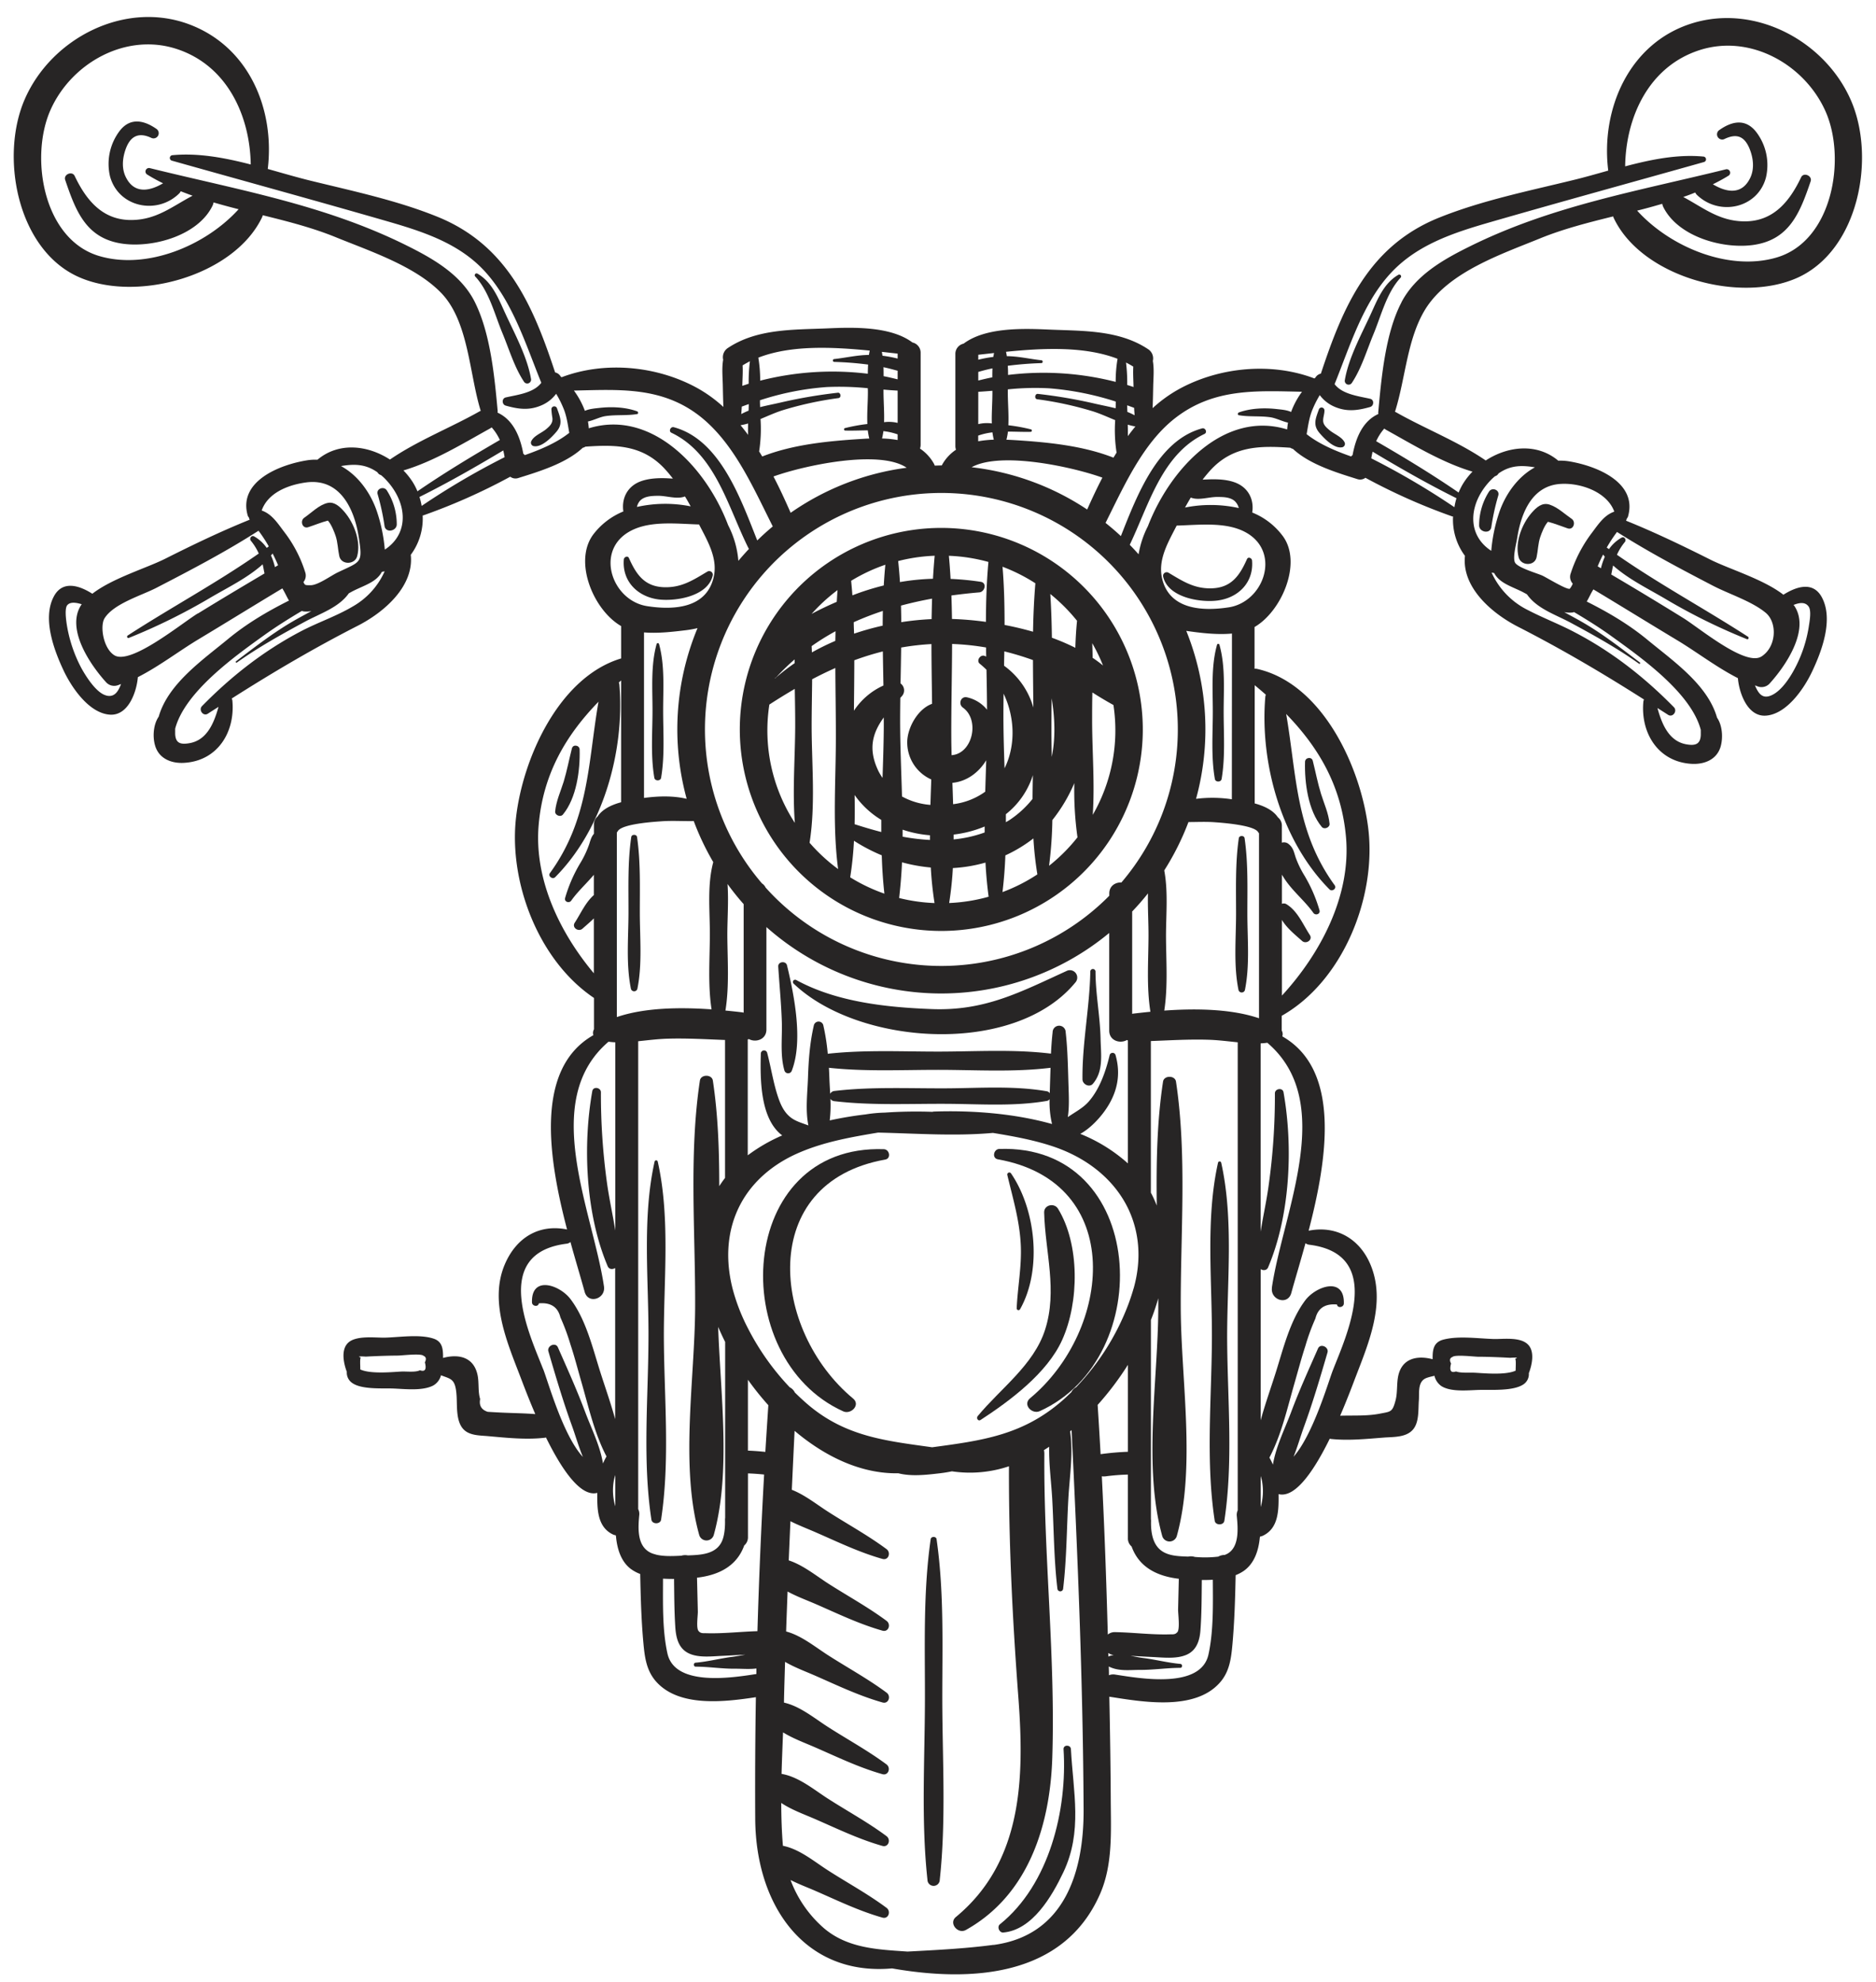 <?xml version="1.0" encoding="UTF-8" standalone="no"?><svg xmlns="http://www.w3.org/2000/svg" xmlns:xlink="http://www.w3.org/1999/xlink" data-name="Layer 1" fill="#272525" height="965.6" preserveAspectRatio="xMidYMid meet" version="1" viewBox="43.1 15.0 913.9 965.6" width="913.9" zoomAndPan="magnify"><g id="change1_1"><path d="M501.67,272.15a98.16,98.16,0,1,0,98.15,98.15A98.27,98.27,0,0,0,501.67,272.15Zm73.69,63.26c0-2.38-.08-4.75-.17-7.11a84.51,84.51,0,0,1,5.25,10.88A63.06,63.06,0,0,0,575.36,335.41Zm-7.58-18c-.43,4.35-.7,8.74-.82,13.14a108.58,108.58,0,0,0-11.43-4.91c-.09-7.12-.32-14.22-.77-21.3A86,86,0,0,1,567.78,317.39Zm-12.31,66.29c-.08-3.87-.14-7.72-.15-11.55,0-5.65,0-11.32.11-17C557,364.78,557.33,374.55,555.47,383.68ZM438.61,332.8c0-1-.08-2.05-.12-3.07a115.68,115.68,0,0,1,11.63-7.25c0,1.56-.06,3.13-.08,4.69A117.61,117.61,0,0,0,438.61,332.8Zm-18,12.69c0-.06,0-.13.05-.19a4.78,4.78,0,0,0,.78-.6,104.68,104.68,0,0,1,8.77-8.5c0,.61,0,1.22,0,1.84A100.09,100.09,0,0,0,420.63,345.49ZM546.5,359.67a37.8,37.8,0,0,0-14.26-20.38c0-2.33.08-4.65.12-7a142.85,142.85,0,0,1,13.79,4.17l.16.06C546.33,344.26,546.43,352,546.5,359.67Zm-38.85,64.22v-2.36a56.81,56.81,0,0,0,15.13-3.93c0,1,0,1.94,0,2.9A61.66,61.66,0,0,1,507.65,423.89Zm-24.85-1.34c0-1.13,0-2.27,0-3.41a55.29,55.29,0,0,0,13.34,2.72c0,.76,0,1.53,0,2.29A102.83,102.83,0,0,1,482.8,422.55Zm-23.38-6.08q.15-7.11,0-14.23a43.06,43.06,0,0,0,13,12.13c0,2,0,3.94,0,5.91C468.06,419.15,463.69,417.86,459.42,416.47ZM481.8,347.9c.11-5.82.23-11.65.3-17.48a123.33,123.33,0,0,1,14.76-1.69c0,9.72.19,19.43.3,29.1-7.12,2.55-12.21,12-12.1,19a19.74,19.74,0,0,0,11.71,17.85c-.14,4.11-.29,8.24-.41,12.39a34.07,34.07,0,0,1-13.84-4.1c-.32-11-.79-22-.9-32.87-.05-5,0-10.08.07-15.15l.73-.81A4.18,4.18,0,0,0,481.8,347.9Zm41.68-17.5c0,1.47,0,2.94.06,4.41-.3-.11-.57-.24-.88-.35-2.08-.69-4.09,2.43-2.24,3.87a39.42,39.42,0,0,1,3.25,2.93c.13,6.51.24,13,.27,19.44a17.3,17.3,0,0,0-9.63-6c-3.15-.82-4.57,3.26-2.11,5,8.39,6,4.68,22.45-5.53,23.15-.07-2.9-.13-5.79-.14-8.64-.06-15,.34-30.29.39-45.53A120.75,120.75,0,0,1,523.48,330.4Zm-16.07,76.33c-.1-3.47-.22-6.94-.34-10.4,7.13-.69,12.91-5.15,16.47-11-.16,5.08-.33,10.18-.48,15.3A33.61,33.61,0,0,1,507.41,406.73Zm-10.49-90.15a137.3,137.3,0,0,0-14.77,1.48c0-2.69-.07-5.38-.13-8.07q7.47-2,15.14-3.39C497.05,309.92,497,313.25,496.92,316.58ZM473.63,370.1c-.07,7.87-.34,15.83-.6,23.82a28.53,28.53,0,0,1-1.88-3.09c-5.46-11.08-2.84-19,2.47-26.35C473.63,366.35,473.65,368.23,473.63,370.1Zm58.31-2.21c-.05-5,0-10,.06-15,5.62,11.66,5.85,25.51.47,36.34C532.23,382.07,532,375,531.94,367.89Zm.54-48.47c0-9.5-.2-19-1-28.36a84.33,84.33,0,0,1,16,8.06c-.64,7.83-1,15.7-1.13,23.6C541.75,321.4,537.08,320.3,532.48,319.42Zm-9.08-1.5a158.49,158.49,0,0,0-16.54-1.42q-.08-5.73-.28-11.44,6.8-.94,13.6-1.51c2.7-.23,3.82-4.65.7-5.14a134.22,134.22,0,0,0-14.7-1.42q-.31-5.65-.83-11.26a83.91,83.91,0,0,1,19.27,3C523.72,298.41,523.42,308.15,523.4,317.92Zm-25.8-21a114.2,114.2,0,0,0-16.09,1.61q-.31-5.14-.86-10.24a84,84,0,0,1,17.78-2.58Q497.92,291.29,497.6,296.92Zm-24,3.27A124.86,124.86,0,0,0,458.35,305c-.17-2.37-.39-4.73-.61-7.09a84,84,0,0,1,16.66-7.82C474.07,293.47,473.82,296.82,473.63,300.19ZM459,318.08a142.83,142.83,0,0,1,14.18-5.49c-.05,2.39-.07,4.78-.08,7.17a135.13,135.13,0,0,0-13.93,3.9C459.11,321.8,459,319.94,459,318.08Zm14.18,14.24c.08,5.54.19,11.08.29,16.6a33.84,33.84,0,0,0-14.38,12.28c.08-8.17.18-16.38.19-24.58A135.64,135.64,0,0,1,473.16,332.32Zm-14.05,92.23a85,85,0,0,0,13.52,7.08c.19,6.26.6,12.49,1.28,18.67a84.17,84.17,0,0,1-16.66-7.95A167.19,167.19,0,0,0,459.11,424.55Zm23.41,10.5a80.64,80.64,0,0,0,14,2.52c.32,5.87.94,11.64,1.82,17.32a84.52,84.52,0,0,1-17.24-2.46C481.77,446.67,482.27,440.88,482.52,435.05Zm24.76,2.79a72.25,72.25,0,0,0,15.88-2.67q.44,8.37,1.53,16.63a84,84,0,0,1-19.22,3.07C506.34,449.28,507,443.6,507.28,437.84Zm25.59-6.19a69.3,69.3,0,0,0,13.64-8.26,167.48,167.48,0,0,0,1.93,17.53,84.13,84.13,0,0,1-17,8.63Q532.53,440.67,532.87,431.65Zm2.6-17.6c-.78.53-1.58,1-2.37,1.45,0-1.3,0-2.6,0-3.9a39.37,39.37,0,0,0,13.15-19c-.08,3.85-.14,7.7-.16,11.55A48.47,48.47,0,0,1,535.47,414.05Zm-84.38-111.6c-.15,1.9-.26,3.8-.38,5.7-3.95,1.72-8.15,3.66-12.27,5.9A85.88,85.88,0,0,1,451.09,302.45Zm-33.21,55.74q6.17-4,12.38-7.63c.1,6.18.22,12.34.2,18.43-.07,15.39-1.36,31.35-.17,46.84a82.43,82.43,0,0,1-12.41-57.64Zm19.59,67.3c2.92-18.44,1.06-37.89,1-56.5,0-7.62.18-15.37.25-23.12q5.58-2.94,11.3-5.48c.05,11.35.27,22.7.25,33.94,0,21.1-1.68,43,1.1,64A85.34,85.34,0,0,1,437.47,425.49Zm116.66,11.26a196.5,196.5,0,0,0,1.61-22.29,77.34,77.34,0,0,0,10.7-18A164,164,0,0,0,568,422.87,84.89,84.89,0,0,1,554.13,436.75Zm21.29-24.83c1-14.95-.24-30.31-.31-45.13,0-4.79,0-9.63.13-14.48,3.32,2.11,6.72,4.16,10.26,6.11a82.38,82.38,0,0,1-10.08,53.5Z" fill="inherit"/></g><g id="change1_2"><path d="M473.68,574.78c-71.88-2.5-77.21,101.69-19.8,127.7,3.74,1.69,8.57-3.12,4.81-6.24-39.85-33.09-47-105.25,15.67-116.41C477.31,579.3,476.47,574.87,473.68,574.78Z" fill="inherit"/></g><g id="change1_3"><path d="M529.89,574.66c-2.76.09-3.67,4.52-.69,5.05,62.67,11.17,55.48,83.35,15.68,116.41-3.73,3.1,1,8,4.8,6.23C607,676.39,601.78,572.15,529.89,574.66Z" fill="inherit"/></g><g id="change1_4"><path d="M193.27,271.79c3.07-1,6.35-2.37,9.57-3.2,1.71,1.87,3.12,5.55,3.74,7.39,1.1,3.25,1.08,6.61,1.81,9.93,1,4.42,7.62,4.2,8.72,0,1.9-7.22-1.56-16.24-6.34-21.7-2-2.29-4.69-4.94-8-4.24-4.18.88-8,4.87-11.43,7.2C189.09,268.69,190.39,272.76,193.27,271.79Z" fill="inherit"/></g><g id="change1_5"><path d="M230.44,271.28c.57,3.46,5.85,2.48,5.94-.8a30.62,30.62,0,0,0-4.84-16.6c-1.43-2.26-5.3-.85-4.46,1.89A114.29,114.29,0,0,1,230.44,271.28Z" fill="inherit"/></g><g id="change1_6"><path d="M303.4,232.35c3.8.5,8.59-4.46,10.84-7.13,3.22-3.83,1.72-7.06.22-11.29a1.4,1.4,0,0,0-2.74.37,37.38,37.38,0,0,0,.5,4.38c.21,2.5-1.3,3.89-3.06,5.37-2.21,1.86-5.92,3.17-7.2,5.77A1.7,1.7,0,0,0,303.4,232.35Z" fill="inherit"/></g><g id="change1_7"><path d="M298.35,200.92a1.88,1.88,0,0,0,3.42-1.44c-1.82-10.64-7.86-21.75-12.39-31.55-3.42-7.38-6.37-15.41-13.69-19.65a.9.9,0,0,0-1.09,1.4c6.76,7.19,9.46,18.44,13.19,27.42C291.09,185,293.61,193.74,298.35,200.92Z" fill="inherit"/></g><g id="change1_8"><path d="M364,307c8.56,1,23.94-1.6,26.28-11.59a1.76,1.76,0,0,0-2.56-2c-6.71,4-12.29,7.74-20.58,7.64-9.89-.12-14-6-17.66-14.23-.59-1.32-2.38-.49-2.48.67C346.1,298.09,353.65,305.69,364,307Z" fill="inherit"/></g><g id="change1_9"><path d="M361.87,393.9c.28,1.62,3,1.62,3.28,0,1.84-10.73,1-21.88,1-32.74s.87-22-2-32.45a.62.62,0,0,0-1.18,0c-2.88,10.41-2,21.71-2,32.45S360,383.17,361.87,393.9Z" fill="inherit"/></g><g id="change1_10"><path d="M353.44,422.71c-.21-1.39-2.62-1.39-2.82,0-1.78,12.21-1.32,24.67-1.35,37s-1.24,25,1.2,37a1.63,1.63,0,0,0,3.12,0c2.44-12,1.22-24.78,1.2-37S355.21,434.92,353.44,422.71Z" fill="inherit"/></g><g id="change1_11"><path d="M360.44,755.24c.35,2.33,4.35,2.33,4.71,0,4.36-28.58,1.57-58.63,1.36-87.47-.2-28.51,3.29-59.07-3-87a.79.79,0,0,0-1.51,0c-6.26,28-2.76,58.49-3,87C358.86,696.6,356.08,726.67,360.44,755.24Z" fill="inherit"/></g><g id="change1_12"><path d="M789.27,264.77c-4.79,5.46-8.25,14.49-6.35,21.71,1.1,4.19,7.75,4.42,8.72,0,.73-3.32.71-6.69,1.81-9.94.63-1.83,2-5.51,3.74-7.38,3.22.83,6.5,2.16,9.57,3.2,2.85,1,4.21-3.09,2-4.62-3.4-2.32-6.8-5.63-10.78-6.94C794.3,259.6,791.53,262.19,789.27,264.77Z" fill="inherit"/></g><g id="change1_13"><path d="M768.49,254.45A30.55,30.55,0,0,0,763.66,271c.08,3.25,5.36,4.3,5.93.8A115,115,0,0,1,773,256.33C773.78,253.62,769.94,252.16,768.49,254.45Z" fill="inherit"/></g><g id="change1_14"><path d="M793.48,131.07c11.13-4.54,23.26-7.64,35.48-10.66a5.3,5.3,0,0,0,.38,1c13.81,28.74,61.41,41.52,89.45,28.86,29.79-13.44,38.21-58.46,26-86.39-12.6-28.92-46.66-47.1-77.44-37.5s-44.52,42-40.79,71.72c-5.68,1.6-11.3,3.21-16.8,4.55-21.95,5.38-44.9,10-65.91,18.49C709.77,135,697.3,164.54,686.57,197a4.07,4.07,0,0,0-2.7,2l-.46.34c-21-8-46.33-5.55-65.9,5.16a67,67,0,0,0-12.91,9.32c.14-3.47.21-6.94.28-10.43.09-4.3.53-8.5-.17-12.58a5.35,5.35,0,0,0-2.38-5.77c-14.24-9.43-31.91-8.79-48.4-9.51-12.4-.54-30.75-1.16-41.42,6.87a5.1,5.1,0,0,0-4,5.19v44.67a5.72,5.72,0,0,0,.3,1.81,21.09,21.09,0,0,0-6.79,7.38c-.05.09-.07.18-.12.27h-.2c-1.08,0-2.15.06-3.23.09a5.93,5.93,0,0,0-.39-.91,21.16,21.16,0,0,0-6.8-7.39,5.62,5.62,0,0,0,.31-1.81V187a5.1,5.1,0,0,0-4-5.18c-10.67-8-29.13-7.41-41.41-6.87-16.51.71-34.16.07-48.41,9.5a5.38,5.38,0,0,0-2.38,5.78c-.7,4.07-.26,8.27-.17,12.58.07,3.48.14,7,.28,10.42a66.76,66.76,0,0,0-12.9-9.31c-19.59-10.72-44.93-13.14-65.91-5.16-.15-.13-.31-.23-.46-.35a4.1,4.1,0,0,0-2.7-2c-10.73-32.48-23.21-62-57.32-75.82-19.73-8-41.25-12.53-61.88-17.59-6.76-1.66-13.73-3.72-20.79-5.7C177,68.49,164.64,38.09,135.64,27c-31.35-12-67.41,6.35-80.48,36.34C43.1,91,51.31,135.6,80.44,149.47c28,13.34,76.42.32,90.29-28.55a5.47,5.47,0,0,0,.38-1.07c12.2,3,24.31,6.11,35.44,10.65,16.54,6.76,38.89,14.09,51.56,27.28,13.35,13.9,13.6,39.5,19.18,57.35a4,4,0,0,0-.53.23c-14.15,8-30.19,14.23-43.7,23.49-10.77-7-24.91-8.67-35.3.08a25.45,25.45,0,0,0-5,.28c-13.63,2.16-33.69,10.29-29,26.84a2.79,2.79,0,0,0,.64,1.11,3.71,3.71,0,0,0,.33,1c-14,5.64-27.67,12.22-41.15,19-9,4.54-25.8,9.51-35.5,17.06-6.25-4-14.41-6.68-18.68,1.18-5.83,10.72,0,26.29,4.72,36.29,3.87,8.18,12.28,20.66,22.44,21.42,9,.66,13.09-11,13.7-18.27,10.24-5.19,20.16-12.8,29.48-18.4,13.67-8.22,27.23-16.62,40.9-24.83,1.21,1.94,2.13,4.05,3.23,5.94-10.42,5.23-20.45,11.09-29.73,18.76-12.32,10.17-29.18,21.79-33.72,37.76-2.65,3.84-3,9.78-1.82,13.9,1.78,6.51,7.91,9,14.22,8.61,16.13-.92,24.88-14.8,23.49-30.22a3.11,3.11,0,0,0-.32-1.11c20.09-12.78,39.88-24.45,61.42-35.46,12.86-6.58,27.44-19.21,25.8-34.54A29.54,29.54,0,0,0,249,266.06a1.35,1.35,0,0,0,.28,0,292.67,292.67,0,0,0,42.39-18.85,4.21,4.21,0,0,0,3.85.66c10.21-3.19,23.37-7.16,31.46-14.75a4.1,4.1,0,0,0,1.31-.55c14.39-1,27.87-1.07,38.92,11.12,1.3,1.42,2.52,2.91,3.69,4.44l-1.43-.08c-4.61-.29-9.75-.21-14.14,1.37-6.62,2.39-9.51,8.34-8.56,14.71a35.1,35.1,0,0,0-14.54,11.06c-10,13.13-.08,37,13.45,44.77v15.77c-30.4,9.14-48,48.93-51.22,77.76-3.47,31.3,10.95,69.43,38,87.62V516c0,.13,0,.24,0,.37a3.7,3.7,0,0,0-.3,2.87c-28.8,16.39-21.84,60.17-12.81,94.65-13.49-2.74-24.6,3.77-30.24,16.78-7.71,17.78.86,37.72,7.25,54.36,1.12,2.9,3.84,10.27,7.51,18.79-5.71-.45-11.43-.48-17.17-.77q-3-.15-6-.34-4.62-1.51-3.69-6.24c-1.14-3.6-.48-7.92-1.25-11.61-1.82-8.81-9.12-10.48-16.82-8.41,0-.16,0-.34,0-.49,0-4-.41-7.51-4.61-8.9-6.8-2.26-16.54-.67-23.68-.49-4.69.12-14.24-1.27-18.11,2.65-3.42,3.48-2,10-.49,14a6.09,6.09,0,0,0,2.52,5.36c4.59,3.36,14.69,2.58,19.93,2.77,5.82.21,14.3,1.3,19.64-1.45a8,8,0,0,0,3.79-5c4.8,1.9,7,1.54,7.57,9.62.38,4.93-.41,12.29,3.12,16.4,2.91,3.39,8,3.26,12.07,3.62,9.2.82,18.83,1.86,28,.77.13,0,.25-.1.38-.12,7.38,15,16.7,29.19,25,27-.06,7.64-.13,16.69,7.78,20.33a5.14,5.14,0,0,0,1.2.33c0,.11.07.22.11.33.54,6.19,2.41,12.34,7.16,16a19.22,19.22,0,0,0,4.66,2.52c.23,11.23.52,22.51,1.56,33.68.64,7,1.49,13.6,6.44,19,11.14,12.13,32.58,9.74,48.35,7.33q-.49,29.73-.32,59.4c.3,42.44,24.37,76.5,66.67,72.71,38.66,6.77,83.83,4.22,101.44-36.55,6.11-14.15,5.17-30.14,5.09-45.18-.08-16.87-.35-33.75-.7-50.62,15.88,2.48,41.13,7,53.54-6.52,5-5.39,5.8-12,6.44-19,1-11.17,1.33-22.45,1.56-33.68a20.3,20.3,0,0,0,3.71-1.91c5.35-3.61,7.46-10,8.07-16.45a3.53,3.53,0,0,0,.15-.46,4.29,4.29,0,0,0,1.21-.33c7.9-3.64,7.84-12.69,7.77-20.33,8.27,2.16,17.58-12,24.94-27,.15,0,.27.11.41.12,8.59.93,17.42,0,26-.66,4.55-.35,10.63,0,14-3.76,3.27-3.64,2.63-9.92,3-14.43.24-3.19-.55-8.16,2.59-10.28,1.14-.77,3.13-1.16,5-1.63a8.41,8.41,0,0,0,3.34,5c4.8,3.07,13.29,2,18.75,1.88s16.05.63,21.05-2.56a6,6,0,0,0,2.84-5.58c1.49-3.9,2.9-10.17-.13-13.65-3.65-4.19-12.12-2.91-16.89-3-7.6-.22-17.17-1.64-24.57.28-4.68,1.22-5.32,4.66-5.28,9.06,0,.16,0,.34,0,.5-7.63-2-15.07-.42-16.81,8.4-.74,3.74-.27,7.92-1.24,11.61-1.53,5.85-2.31,5.47-7.7,6.52-6.22,1.22-12.83.8-19.3,1,3.73-8.64,6.48-16.12,7.59-19,6.42-16.71,14.51-35.78,7.55-53.71-5.17-13.35-16.92-20.16-30.5-17.41,9-34.5,16-78.27-12.81-94.66a3.62,3.62,0,0,0-.3-2.87c0-.13,0-.24,0-.37v-6.78c29.8-16.87,45.92-57.4,42.27-90.33-3.31-29.78-22-71.43-54.32-78.67a3.42,3.42,0,0,0-1.19-.05V320.43c13.17-7.62,23.32-31.14,13.87-44.17a34.56,34.56,0,0,0-15-11.61c1-6.37-1.93-12.32-8.56-14.7-4.13-1.49-8.87-1.6-13.2-1.42l-2.41.1c1.18-1.53,2.4-3,3.7-4.45,11.06-12.18,24.56-12.07,39-11.09a3.94,3.94,0,0,0,1.31.56c8.06,7.56,21.26,11.56,31.45,14.75a4.22,4.22,0,0,0,3.85-.67,293.44,293.44,0,0,0,42.4,18.86c.11,0,.2,0,.3,0a29.5,29.5,0,0,0,5.8,19.17c-1.62,15.32,13,27.95,25.8,34.51,21.5,11,41.34,22.69,61.42,35.47a3.05,3.05,0,0,0-.32,1.11c-1.39,15.4,7.37,29.29,23.49,30.22,6.3.36,12.44-2.1,14.22-8.61,1.13-4.12.83-10.06-1.82-13.9-4.52-16-21.36-27.56-33.72-37.77-9.28-7.68-19.31-13.54-29.74-18.77,1.11-1.88,2-4,3.24-5.92,13.67,8.2,27.24,16.6,40.91,24.82,9.38,5.64,19.24,13.22,29.48,18.41.6,7.24,4.72,18.93,13.69,18.26,10.14-.75,18.59-13.27,22.44-21.42,4.74-10,10.58-25.52,4.73-36.29-4.28-7.86-12.43-5.15-18.69-1.18-9.7-7.55-26.46-12.52-35.5-17.06-13.48-6.76-27.14-13.35-41.15-19a3.89,3.89,0,0,0,.33-1,2.83,2.83,0,0,0,.64-1.12c4.68-16.55-15.38-24.67-29-26.84a27,27,0,0,0-5-.28c-10.36-8.71-24.55-7.13-35.33-.1-13.51-9.25-29.52-15.44-43.67-23.47-.18-.1-.36-.16-.54-.24,5.15-16.29,5.85-35.38,14.75-49.91C748.66,147.52,774.32,138.88,793.48,131.07ZM247.67,682.46c-2.09,1.08-6.53.54-8.76.62-3.53.12-15,1.43-20.29-1,0-2.09-.25-5.06.22-5.82q-2.44-.79,2.47-.44c2.08-.12,4.16-.21,6.24-.29q4.68-.18,9.36-.22c1.89,0,11.28-1.17,12.49.11,1.27.53,1.5,1.58.68,3.17C251,682.05,250.17,683.34,247.67,682.46Zm503-6.46c1.21-1.28,10.6-.14,12.49-.12,3.12,0,6.25.1,9.36.22q3.12.12,6.24.3,4.92-.36,2.47.44c.48.76.24,3.73.22,5.81-5.23,2.42-16.76,1.12-20.29,1-2.22-.07-6.67.22-8.76-.61-2.5.87-3.31-.42-2.41-3.87C749.13,677.58,749.36,676.52,750.63,676Zm-231-479.83c2.25-.65,4.53-1.25,6.91-1.73-.06,1.45-.07,2.91-.07,4.37-2.3.43-4.57,1-6.84,1.54Zm7.39-7.32a61.25,61.25,0,0,0-7.39,1.37v-2.41c2.51-.28,5.07-.57,7.7-.85C527.22,187.58,527.11,188.21,527,188.85Zm-7.39,17c2.3-.13,4.59-.31,6.88-.5,0,.43,0,.86,0,1.29,0,4.76-.44,9.74-.28,14.62a17.58,17.58,0,0,0-6.61.34Zm14.49,19.39c3.71,0,7.43.2,11,.11a.61.61,0,0,0,.16-1.2,84.12,84.12,0,0,0-11-2c.25-5.15-.23-10.45-.26-15.48,0-.65,0-1.31,0-2a128.83,128.83,0,0,1,20-.53,141.49,141.49,0,0,1,32.57,6.46v.93c0,.78,0,1.57-.06,2.35-3.31-.84-6.69-1.48-9.93-2.22a242,242,0,0,0-27.92-4.79c-1.48-.17-1.84,2.39-.36,2.61a168,168,0,0,1,27.25,5.92c3.63,1.15,7.17,2.79,10.76,4.26a71.69,71.69,0,0,0,.67,15.81c-.51.82-1,1.63-1.52,2.46-15-5.9-32.32-7.55-48.26-8.55-1.27-.08-2.57-.14-3.88-.19A31,31,0,0,0,534.13,225.22Zm61.7-7.94a32.83,32.83,0,0,0-3.56-1.65q-.06-1.62-.09-3.21c1.13.39,2.26.81,3.39,1.23C595.62,214.86,595.75,216.07,595.83,217.28Zm-.53-13.91v.13c-1-.33-2.06-.68-3.11-1a77.72,77.72,0,0,0-.58-10.92c1.22.6,2.39,1.27,3.55,2C595,196.76,595.23,200,595.3,203.37Zm-2.81,18.48a34,34,0,0,0,3.69.87q-1.89,2.29-3.67,4.7C592.56,225.57,592.55,223.71,592.49,221.85Zm-5-32.07a65.26,65.26,0,0,0-.91,11.22,141.87,141.87,0,0,0-52.44-3.38c0-1.49,0-3-.14-4.46a162.5,162.5,0,0,1,16.41-1.3.7.7,0,0,0,0-1.39c-5.76-.63-11.1-1.95-16.86-2-.1-.71-.25-1.42-.39-2.13C551.45,184.52,571.52,183.61,587.53,189.78Zm-67.89,37.39a31.18,31.18,0,0,1,6.94-1.58,32.81,32.81,0,0,0,.66,3.56,52.89,52.89,0,0,0-7.6.78Zm60.49,20.49c-2.68,5.16-5.12,10.39-7.4,15.51a127.89,127.89,0,0,0-56.29-20.6C530.73,234.69,566.06,242.56,580.13,247.66ZM616.88,370.3a114.64,114.64,0,0,1-27.49,74.57c-2.89-.15-5.9,1.63-5.9,5.36v1.09a115,115,0,0,1-167.43-4,4.84,4.84,0,0,0-1.76-2,115.18,115.18,0,1,1,202.58-75ZM656.43,511c-13.69-4.65-31-4.81-46.15-3.74,1.83-11.89.89-24.28.84-36.27,0-10.34,1.1-21.63-.85-32a128.7,128.7,0,0,0,11.79-23.56c4.18,0,8.36-.22,12.55.07,3.26.24,19.24,1.32,21.37,4.79a7.41,7.41,0,0,0,.45.61Zm-39.77,299c-1.08,1.32-2.11,1.06-4,1.11-8.79.23-17.59-.94-26.37-1.09a5.16,5.16,0,0,0-3.52,1.19c-.69-25.7-1.6-51.41-2.91-77.09a8.54,8.54,0,0,0,2,0,98.24,98.24,0,0,1,10.7-.84v30.95a5.12,5.12,0,0,0,1.81,4.09c3.35,9.37,11.38,14.35,23,15.71l-.36,15C617,801.21,618,808.43,616.66,810.06ZM583,820.17a5.31,5.31,0,0,0,2.72,1,13.24,13.24,0,0,0-2,.46,2.52,2.52,0,0,0-.66.32C583.05,821.36,583,820.76,583,820.17Zm9.57-98a132.06,132.06,0,0,0-13.31,1.17q-.66-12-1.44-24a144.89,144.89,0,0,0,14.75-19.52Zm2.74-79.5c-.78,2.75-1.71,5.5-2.74,8.23a119.59,119.59,0,0,1-25.22,39.82,5.41,5.41,0,0,0-2.33,2.4c-1.43,1.4-2.87,2.77-4.35,4.07-19.37,16.95-39.22,19.52-63.46,22.79-22.28-3.12-41.71-5.09-60-20.36-2.36-2-4.66-4.11-6.91-6.34a5.46,5.46,0,0,0-2.47-2.51A123.06,123.06,0,0,1,407.45,662,93.08,93.08,0,0,1,400,642.78c-4.55-17.89-1.77-34.23,7.43-47,5.81-8,14.18-14.68,25-19.32,12.31-5.3,25.35-7.58,38.43-9.77,18.63.42,37.44,1.83,55.94.16,10.32,1.69,20.6,3.55,30.5,7,16.35,5.77,28.77,16.25,35.31,29.69C598.06,614.88,599.42,628.21,595.33,642.68ZM382.65,783.5c11.61-1.35,19.63-6.33,23-15.7a5.13,5.13,0,0,0,1.82-4.09v-31q3.94.13,7.87.55-2.13,38.09-3.25,76.29c-8.24.24-16.47,1.23-24.71,1-1.88-.05-2.91.2-4-1.12-1.22-1.49-.28-7.53-.33-9.5Zm24.8-96.43a139.43,139.43,0,0,0,9.95,12.42q-.76,11.37-1.46,22.74c-2.82-.3-5.65-.52-8.49-.62ZM343.6,510.42V420.48a5.65,5.65,0,0,0,.49-.66c2.22-3.61,18.21-4.54,21.34-4.77,5.21-.37,10.43,0,15.63-.1a128.77,128.77,0,0,0,9.51,20c-3.05,11.25-1.61,24-1.66,35.5-.05,12-1,24.35.83,36.22C374.62,505.6,357.26,505.75,343.6,510.42Zm13.23-187.37c7,.59,14.7-.39,20.59-1.09a49.13,49.13,0,0,0,5.48-1,128.33,128.33,0,0,0-5.29,83.15c-6.58-1.56-13.72-1.34-20.33-.49l-.45.06Zm40.59,147.41c0-8,.67-16.59.09-24.86q3.69,5.1,7.87,9.82v52.84c-.23,0-.45-.12-.69-.14-2.57-.31-5.32-.61-8.19-.88C398.44,495.19,397.48,482.62,397.42,470.46ZM554.6,543.57l-.12,4a1.94,1.94,0,0,0-1.38-1C537.29,543.82,521,545,505,545.12c-18.38.13-37.13-.87-55.38,1.3a2.6,2.6,0,0,0-2.09,1.38c-.14-2.62-.31-5.23-.4-7.74-.05-1.66-.13-3.29-.22-4.93,17.6,1.9,35.5,1,53.18,1,18.18,0,36.7,1.23,54.78-1C554.77,538,554.69,540.77,554.6,543.57Zm-107,6.64a2.59,2.59,0,0,0,2,1.18c18.22,2.17,37,1.17,55.38,1.3,16,.11,32.27,1.31,48.11-1.43a2,2,0,0,0,1.32-.86,45.71,45.71,0,0,0,1.2,12.12c-18.57-5.21-39.24-6.71-57.65-6.07a2.68,2.68,0,0,0-.59.13h-.05a223,223,0,0,0-23.16.38,67.57,67.57,0,0,0-9.41.88,175,175,0,0,0-17.45,2.92A62.6,62.6,0,0,0,447.64,550.21Zm121.74,17.11c4.79-2.6,9.13-7.33,11.72-10.89,6.18-8.47,8.3-17.61,5.48-27.51a1.49,1.49,0,0,0-2.86,0c-1.88,7.92-4.91,16.73-10.39,22.86-2.69,3-6.6,5-10,7.37.77-5.09.49-10.27.33-15.58-.28-8.59-.39-17.21-1.37-25.76a3.18,3.18,0,0,0-6.36,0c-.4,3.47-.63,7-.81,10.43-18.18-2.24-36.8-1-55.08-1-17.84,0-35.91-.91-53.66,1.06a102.72,102.72,0,0,0-2.19-14,2.37,2.37,0,0,0-4.54,0c-2,8.57-2.6,16.94-2.9,25.74-.26,7.5-1.32,15.71.2,23.16-2.61-1-5.39-1.75-7.73-3.26-3.67-2.38-5.52-6.15-6.9-10.14-2.45-7.11-3.52-14.7-5.46-22a1.57,1.57,0,0,0-3.08.41c-.37,12.85-.25,31.87,10.42,39.86a82.56,82.56,0,0,0-16.79,9.69V521.34c.18-.07.34-.15.51-.23,3.3,1.86,8.58.32,8.58-4.63v-49.9a128.3,128.3,0,0,0,167,2.87V517c0,5,5.33,6.5,8.62,4.6a4.16,4.16,0,0,0,.48.22v59.88A78.62,78.62,0,0,0,569.38,567.32Zm26-58.6c-.25,0-.47.1-.7.15V459q4.05-4.23,7.7-8.83c-.18,7,.29,14.13.26,20.84-.05,12.18-1,24.77.93,36.82C600.67,508.12,597.92,508.42,595.35,508.72ZM643.2,404.33l-.44-.06a63.43,63.43,0,0,0-17-.15A128.07,128.07,0,0,0,621,322.3c6.38.94,14.74,2,22.25,1.31ZM428.27,264.79C425.71,259,423,253,419.9,247.1c14.55-5.27,51.58-13.35,64.89-4.26A127.74,127.74,0,0,0,428.27,264.79Zm52.12-75.13a59.57,59.57,0,0,0-7.38-1.38c-.09-.63-.2-1.26-.32-1.89l7.7.86Zm0,5.94v4.18c-2.27-.55-4.54-1.11-6.84-1.54,0-1.46,0-2.91-.06-4.37C475.86,194.35,478.14,195,480.39,195.6Zm0,9.67V221a17.58,17.58,0,0,0-6.61-.34c.16-4.88-.25-9.87-.28-14.62,0-.43,0-.85,0-1.28C475.8,205,478.09,205.14,480.39,205.27Zm-14.49.79c0,5-.5,10.32-.26,15.48a84.12,84.12,0,0,0-10.95,2,.61.61,0,0,0,.16,1.19c3.61.1,7.34-.08,11-.1a32.84,32.84,0,0,0,.72,4c-1.31,0-2.61.11-3.88.19-16,1-33.22,2.64-48.26,8.54-.49-.82-1-1.63-1.52-2.45a71.74,71.74,0,0,0,.68-15.81c3.58-1.48,7.13-3.11,10.75-4.26a168.25,168.25,0,0,1,27.25-5.93c1.47-.21,1.14-2.78-.35-2.61a246.14,246.14,0,0,0-27.93,4.79c-3.24.75-6.62,1.39-9.93,2.23,0-.79-.05-1.57-.06-2.35v-1a135.87,135.87,0,0,1,32.57-6.44,138.17,138.17,0,0,1,19.95.57C465.89,204.78,465.9,205.42,465.9,206.06Zm-61.44,7c1.13-.41,2.26-.83,3.4-1.23,0,1.06-.05,2.14-.09,3.22a30.27,30.27,0,0,0-3.56,1.65C404.28,215.51,404.41,214.3,404.46,213.08Zm.27-10.14s0-.09,0-.13c.06-3.34.33-6.61.13-9.81,1.16-.7,2.33-1.38,3.56-2a77.64,77.64,0,0,0-.59,10.92C406.8,202.26,405.77,202.61,404.73,202.94Zm2.81,18.34c-.05,1.86-.07,3.73,0,5.58-1.19-1.61-2.41-3.17-3.67-4.7A34.09,34.09,0,0,0,407.54,221.28Zm65.25,7.31a32.81,32.81,0,0,0,.66-3.56,30.39,30.39,0,0,1,6.94,1.58v2.75A51.5,51.5,0,0,0,472.79,228.59Zm-6-42.81c-.14.71-.28,1.41-.39,2.13-5.76.05-11.09,1.37-16.86,2a.7.7,0,0,0,0,1.4A159.14,159.14,0,0,1,466,192.59c-.08,1.48-.13,3-.14,4.46a142.08,142.08,0,0,0-52.44,3.38,66.16,66.16,0,0,0-.9-11.21C428.51,183,448.58,184,466.83,185.78ZM240.94,134.45c-40.07-19.86-82-26.95-124.86-37.56a1.71,1.71,0,0,0-1.31,3.11c2.51,1.56,5.11,3,7.77,4.28-6.41,3.8-14,5.41-18.14-3-2-4-1.69-8.65-.36-12.81C106.13,81.9,110,79,116.7,82.11a2.53,2.53,0,0,0,2.56-4.36c-6-4.17-12.57-5.57-17.65.73a26.62,26.62,0,0,0-4.94,22.33c4,15.09,22.82,19.13,33.74,8.41a3.8,3.8,0,0,0,.72-1.07q2.87,1.14,5.79,2.18c-9.87,5.16-17.59,11.84-30,11.84-14,0-21.89-9.8-27.44-21.46-1.22-2.58-5.54-.77-4.62,1.94,5.21,15.36,10.29,28.76,28.38,31.11,14.95,1.93,36.43-4.21,43.38-18.54a5.51,5.51,0,0,0,.51-1.62c4,1.18,8.1,2.27,12.21,3.32-16,17.67-44.57,29.68-67.91,22.79-27.3-8.06-33.92-48.15-23.76-71.08s36.68-37.82,61.39-29.81,35.79,32.5,36.19,56.3c-12.69-3.28-25.58-5.7-38.1-4.53a1.36,1.36,0,0,0-.35,2.66c34.67,9.77,69.44,19.29,104.1,29.29,17.75,5.12,35.83,10.76,48.63,24.91,13.49,14.94,19.79,35.64,27.27,54-3.73,5-11.71,5.85-17.31,7.14-2.05.47-1.93,3.49,0,4,6.21,1.74,11.48,2.47,17.6-.24a17.41,17.41,0,0,0,6.94-5.54,50.53,50.53,0,0,1,3.88,7.88c1.37,3.66,1.84,7.41,2.51,11.15-6.15,4.88-14.06,8.18-21.67,10.85a5.87,5.87,0,0,0-.72-.69c-1.53-8.34-4.92-16.52-12.55-20a3.23,3.23,0,0,0,.07-.71c-1.56-17-3.52-37.79-11.1-53.1C267.74,148.69,254,140.93,240.94,134.45Zm40.75,89.34a5.22,5.22,0,0,0,.91-.63,24.38,24.38,0,0,1,4,6.16c-13.61,7.9-27.18,16.1-40.14,25a30.07,30.07,0,0,0-2.34-4.55,36,36,0,0,0-4.48-5.62C254.41,239.77,268.58,231.06,281.69,223.79ZM227,245.08a2.67,2.67,0,0,0,1.71,1.34c.54.46,1.08.93,1.63,1.47,11,10.94,12.75,26.64.22,34.83a79.69,79.69,0,0,0-3.65-18c-3-9.31-9.27-18.14-17.7-22.69C215.35,241,221.08,240.86,227,245.08ZM192.18,250c16.7-2.25,23.62,13.14,25.7,26.76,1.93,12.6,1.26,11.6-10.12,17-3.42,1.61-9.71,6.31-13.37,6.31-2.79,0-2.68,0-3.48-1.52a5,5,0,0,0,.88-4.8,63,63,0,0,0-10.5-20c-3.19-4.28-5.93-8.42-10.71-10.08C173.59,255.11,183.27,251.22,192.18,250Zm-17,35.78-.09-.16c.28-.33.54-.67.81-1,1,1.89,1.86,3.8,2.67,5.71l-1.53.91A33.12,33.12,0,0,0,175.22,285.8Zm-80.28,68c-4.87-1.16-10-9.42-12.17-13.36a67.94,67.94,0,0,1-6.53-18.1c-.43-2-2-10.34-.39-12.46,1.41-1.8,4.37-1.39,7.11-.52-.08.11-.18.21-.25.32-7.65,11.72,4.53,29.37,12.26,37.83a5.35,5.35,0,0,0,5.26,1.39c.63-.19,1.26-.46,1.88-.68C100.73,351.69,99,354.78,94.94,353.82Zm44.58-40c-8.24,5.09-32.86,25.41-40.75,20.36-5.38-3.43-7-14.28-4.68-18,4.51-7.13,17.82-11,25.17-14.77,16.86-8.72,33.82-17.58,49.82-27.85a73.18,73.18,0,0,1,5,7.63l-1,.74a18.76,18.76,0,0,0-6.07-5.57c-1.38-.81-2.59,1-1.64,2.12a27.32,27.32,0,0,1,3.83,6.19c-20.63,14.38-42.72,26.25-63.85,39.93-.58.37-.22,1.47.51,1.19A291.56,291.56,0,0,0,146,305.89c8.25-4.81,17.74-9.44,25.05-16,.36,1.47.59,3,.91,4.44C161.11,300.76,150.26,307.22,139.52,313.84ZM215,310.39c-8,4.76-17.09,7.8-25.36,12.14-18.11,9.52-33.84,21.85-48.12,36.4-1.82,1.86.56,5.2,2.85,3.7,1.74-1.14,3.44-2.2,5.17-3.31-2.14,7.72-5.52,16.12-14,17.66-4.58.84-6.93,0-7.11-4.52,0-.83,0-1.66,0-2.5,4.74-18,29.23-35.39,43.22-45.45,5.94-4.27,12.17-8.16,18.47-11.91a8.07,8.07,0,0,0,.91.22,12.43,12.43,0,0,0,3.78-.16c-3.17,1.75-6.4,3.45-9.6,5.33-9.61,5.66-18.22,12.4-27.1,19.11-.37.28,0,.92.37.64,10.52-7.49,22-13.87,33.35-20,7.31-3.93,16.32-6.8,21.2-13.73,1-.55,1.9-1.06,2.76-1.47,5.34-2.6,10.83-4.21,13.35-9,.45-.08.91-.15,1.35-.25A37,37,0,0,1,215,310.39Zm33.51-48.95a32.73,32.73,0,0,0-1.06-4.37c13.91-6.91,27.48-14.69,40.82-22.66.25,1.07.48,2.17.65,3.29A366.9,366.9,0,0,0,248.5,261.44Zm81.42-37.81a31.34,31.34,0,0,0-.41-3.32c2.83-.58,5.77-2.2,8.51-2.61,5.13-.77,10.33-.16,15.44-1,.74-.12.58-1.13,0-1.34-5.69-2.06-12.35-2.33-18.32-1.67-2.35.26-5,.47-7.12,1.43a40.11,40.11,0,0,0-5.34-9.87c21.93-.46,43.18-2.14,62,13,16.26,13.14,25.45,34.5,34.87,53.18-2.62,2.17-5.13,4.46-7.56,6.83-8.07-20.27-18.11-49.1-40.65-55.16-1.57-.43-2.7,2-1.14,2.71,21.65,10.33,27.62,36.69,37.72,56.6-1.76,1.88-3.48,3.8-5.13,5.78a46,46,0,0,0-5-17.41C387.08,242.43,360.34,214.26,329.92,223.63Zm24.79,35.48c2.15-2.51,6.07-2.57,9.12-2.6,4.11,0,9.11,1.83,12.94.31,1,1.59,1.88,3.2,2.78,4.83a63.27,63.27,0,0,0-26.18.29A7.2,7.2,0,0,1,354.71,259.11Zm-5.89,15.36c9.68-6.13,23.41-4.33,34.82-4,4.34,8.43,9.39,16.86,7,26.17-3.72,14.65-19.29,15.64-32.32,13.61C341.61,307.63,333.15,284.39,348.82,274.47ZM305.5,417c2.11-25,13.3-43.86,29.16-60.18-5.15,29.63-4.45,57.06-23.66,83.47-1.09,1.51,1.27,3.23,2.54,2,23.28-23.41,34-61.35,31.28-93.84a4.41,4.41,0,0,0-.26-1l1.11-1v59.33c-4.72,1.28-9.09,3.36-11.41,6.9a5.11,5.11,0,0,0-1.82,4.1v4.37c-1.22,1.39-1.6,2.84-2.24,4.84a46.88,46.88,0,0,1-4.32,9.28,71.55,71.55,0,0,0-7.48,17.13c-.54,1.9,2,2.75,3,1.28,3.23-4.56,7.41-8.28,11-12.56V451c-4.07,3.54-6.4,9-9.31,13.46-1.55,2.37,1.81,4.65,3.77,2.9,1.76-1.57,3.72-3.21,5.54-5v26.74C315.56,469,303.29,443.11,305.5,417Zm2.22,265c-6.64-17.11-25.75-56.67,11.59-61.21A3.57,3.57,0,0,0,321,620c2.54,9.23,5.09,17.58,6.91,24.24,1.71,6.23,10.31,3.46,9.42-2.59-5.42-36.76-31.5-90.42,2.21-119.22,1.09.13,2.19.24,3.3.29v91.66c-1.22-7.63-2.93-15.22-4-22.85a315.15,315.15,0,0,1-3-44.48c0-2.33-3.77-3-4.2-.56-4.75,26.73-3.23,60,7.5,85.3.68,1.59,2.39,1.63,3.64.88v73.6c-2.19-8-5-15.82-7.45-23.59-3.62-11.5-6.87-25-14.25-34.8-5.22-7-19.21-11.8-18.82,1.54.05,1.82,3,2.42,3.34.45q8.64-.76,10.5,6.82A103.74,103.74,0,0,1,321,669.9c2,6,3.58,12.2,5.34,18.3,3.51,12.17,6.32,25,12.22,36.24a34.15,34.15,0,0,0-1.72,3.42c-1.4-8.66-5.8-17.36-8.76-25.3-4-10.68-8.61-20.86-13.2-31.27-1.16-2.65-5.41-.76-4.62,2,3.55,12.14,7.07,24.08,11.39,36,1.81,5,3.32,10.35,5.41,15.39C317.44,714.29,310.2,688.3,307.72,681.91Zm34.46,54a22.76,22.76,0,0,1,.66-2.49v15.21A27.31,27.31,0,0,1,342.18,735.94ZM354,750.11V522.19c4.66-.47,9.34-1.08,14-1.23,9.45-.31,18.88.27,28.31.62v67.2c-1,1.28-1.93,2.62-2.82,4,0-17.35-.58-34.65-3.12-51.43-.47-3.12-5.83-3.12-6.31,0-5.43,35.95-2.14,74.35-2.32,110.65-.17,34.92-7.45,77,2,110.75a3.69,3.69,0,0,0,7.06,0c8.53-30.65,3.27-68.62,2.15-101.41,1.05,2.44,2.18,4.89,3.41,7.33v85.67a6.76,6.76,0,0,0-.07,1c.08,3.13-.15,7.25-1.4,10.2-2.83,6.63-10.44,6.87-16.71,7.11a6.41,6.41,0,0,0-3.17.14c-4,.21-8.55.42-12.33-.53-.22-.08-.44-.14-.66-.2a14.34,14.34,0,0,1-1.4-.46c-7.27-3-6.74-12-6.09-18.77A5.12,5.12,0,0,0,354,750.11Zm14.23,70.24c-2.51-11.44-2.15-24.33-2.14-36.38,1.8.1,3.6.15,5.37.13.1,7.75.11,15.54.6,23.26.34,5.45,1.57,10.91,7.1,13.23,4.64,1.95,10.65,1.22,15.55,1,3.84-.16,7.67-.4,11.51-.61-2.09.36-4.17.8-6.22,1.06-6.15.78-12,2.36-18.18,2.88a1,1,0,0,0,0,1.92c6.56,0,12.91,1.07,19.48,1,3.52,0,7,.32,10.29-.11,0,.89,0,1.79,0,2.68C398.33,832.53,371.72,836.3,368.23,820.35Zm158.86,142c-13.82,1.84-27.89,2.52-41.87,3.27-14.42-1-29.21-1.5-40.85-11.48a57.73,57.73,0,0,1-16.15-23.38c3.93,2,8.14,3.58,12,5.25,10.89,4.74,21.27,9.8,32.74,13.07,3,.86,4.28-3.11,2-4.78-9.12-6.77-18.93-12.09-28.46-18.2-6.84-4.39-13.93-10.42-22-12-.58-6.89-.8-13.87-.82-20.88,5,3.35,11.13,5.52,16.52,7.87,10.89,4.74,21.27,9.79,32.74,13.06,3,.86,4.28-3.11,2-4.78-9.12-6.77-18.93-12.09-28.46-18.2-7-4.5-14.32-10.71-22.65-12.1.19-6.76.47-13.51.73-20.22,4.84,3,10.55,5.08,15.62,7.29,10.89,4.74,21.27,9.79,32.74,13.06,3,.86,4.28-3.11,2-4.78-9.12-6.76-18.93-12.09-28.46-18.2-6.68-4.28-13.61-10.11-21.44-11.87,0-.38,0-.76,0-1.14.13-6.24.34-12.47.52-18.71,4.61,2.7,9.87,4.63,14.59,6.69C451.1,836,461.48,841,473,844.28c3,.86,4.28-3.11,2-4.78-9.12-6.76-18.93-12.09-28.46-18.2-6.41-4.11-13-9.6-20.48-11.6.21-6.49.47-13,.71-19.46,4.33,2.37,9.13,4.14,13.47,6,10.89,4.74,21.27,9.8,32.74,13.06,3,.87,4.28-3.1,2-4.78-9.12-6.76-18.93-12.09-28.46-18.2-6-3.87-12.27-9-19.19-11.25q.4-9.54.83-19.07c4,2,8.18,3.6,12.06,5.29,10.89,4.74,21.27,9.8,32.74,13.06,3,.87,4.28-3.1,2-4.78-9.12-6.76-18.93-12.09-28.46-18.2-5.59-3.58-11.36-8.23-17.67-10.69q.66-14.36,1.35-28.72c15.06,12.73,32.58,21,50.56,20.68,6.31,1.6,13.5.78,19.79.05,2.12-.24,4.21-.57,6.29-1a59.75,59.75,0,0,0,27.8-2.46c-.14,37.59,1.75,75,4.57,112.45,2.95,39.18,2.22,80.15-30.45,107.13-3.59,3,1,8.45,4.87,6.3,30.49-17,41.06-50.92,42.12-84,1.58-49-4.23-98.58-3.87-147.76a9.59,9.59,0,0,0-.18-2c.85-.51,1.69-1.08,2.53-1.63-.18,8.37,1,17,1.47,25.16.82,14.63.81,29.51,2.54,44a1.4,1.4,0,0,0,2.79,0c1.73-14.52,1.73-29.42,2.55-44,.61-10.75,2.44-22,.84-32.65l.72-.62c3,61.59,5.56,123.15,5.86,184.82C571.13,927.58,561.25,957.84,527.09,962.4ZM631.81,820.91c-3.71,16.93-33.23,11.68-45.49,9.78a5.68,5.68,0,0,0-3,.32c0-.42,0-.83,0-1.25,0-1-.06-2-.08-3,4.92,2.48,10.13,1.63,15.54,1.66,6.56,0,12.91-1,19.48-1a1,1,0,0,0,0-1.91c-6.22-.53-12-2.1-18.19-2.88-2.06-.26-4.16-.71-6.26-1.07,3.52.19,7,.41,10.54.57,5.22.23,11.6,1.06,16.57-1,5.17-2.13,6.68-7.18,7-12.33.58-8,.56-16.11.65-24.17,1.77,0,3.56,0,5.36-.13C634,796.56,634.3,809.52,631.81,820.91Zm9.43-49.2a11.19,11.19,0,0,1-1.56.72,6.17,6.17,0,0,0-3.09.81,54.81,54.81,0,0,1-11.44.15,6.38,6.38,0,0,0-3.22-.16c-5.49-.2-11.59-.32-15.09-4.86-2.6-3.36-3.12-8.27-3-12.45a6.76,6.76,0,0,0-.07-1V658a107,107,0,0,0,3.59-10.61c0,1.7,0,3.42,0,5.12-.17,34.92-7.45,77,1.94,110.75a3.7,3.7,0,0,0,7.07,0c9.35-33.6,2.11-76,1.94-110.75-.18-36.36,3.12-74.65-2.32-110.65-.47-3.12-5.84-3.12-6.31,0-3,19.65-3.31,40-3.06,60.39a53.86,53.86,0,0,0-2.88-6.3V522.1c9.43-.35,18.86-.93,28.32-.62,4.63.15,9.3.76,14,1.23v228a5.14,5.14,0,0,0-.45,2.74C646.13,759.14,647,768.21,641.24,771.71Zm16-22.49V734a25.08,25.08,0,0,1,.66,2.48A27.57,27.57,0,0,1,657.2,749.22Zm5.5-107c-.89,6,7.71,8.83,9.42,2.6,1.83-6.67,4.37-15,6.91-24.25a3.58,3.58,0,0,0,1.7.73c37.08,4.51,18.21,44.24,11.62,61.21-2.24,5.79-9.63,31.28-19.12,42.07,1.95-4.86,3.4-10,5.13-14.76,4.33-11.9,7.85-23.85,11.39-36,.78-2.68-3.44-4.62-4.62-1.95-4.59,10.41-9.23,20.59-13.2,31.28-3,7.93-7.35,16.63-8.76,25.29a31.16,31.16,0,0,0-1.71-3.42c5.89-11.25,8.71-24.07,12.21-36.23,1.76-6.11,3.38-12.26,5.35-18.3a102.87,102.87,0,0,1,4.85-13.24q1.86-7.58,10.51-6.82c.29,2,3.28,1.39,3.34-.45.38-13.33-13.61-8.51-18.83-1.54-7.38,9.84-10.63,23.31-14.24,34.8-2.45,7.78-5.27,15.63-7.45,23.6V633.21c1.24.76,2.95.71,3.63-.88,10.73-25.26,12.25-58.57,7.5-85.3-.43-2.4-4.22-1.79-4.2.57a312.29,312.29,0,0,1-3,44.48c-1,7.61-2.74,15.22-3.95,22.85V523.22c1.09,0,2.18-.15,3.27-.28C694.39,551.88,668.13,605.39,662.7,642.19ZM659.76,353.4a4.33,4.33,0,0,0-.26,1c-2.74,32.51,8,70.43,31.28,93.84,1.25,1.26,3.64-.44,2.53-2-19.2-26.41-18.49-53.78-23.65-83.46,15.85,16.33,27,35.14,29.16,60.18,2.44,28.23-12.24,56.34-31.22,77V463.1c2.37,4,6.46,7.25,9.82,10.25,1.94,1.72,5.33-.51,3.77-2.91-3.36-5.14-5.94-11.64-11.32-14.95a2.43,2.43,0,0,0-2.27-.22V441.06c.31.53.63,1,.93,1.52,4.06,6.4,10.05,11,14.36,17.07,1,1.46,3.57.64,3-1.27a72.19,72.19,0,0,0-7.48-17.14,47.85,47.85,0,0,1-4.05-8.37c-.92-2.69-1.14-4.81-3.43-6.68a3.47,3.47,0,0,0-3.36-.72V417.3a5.07,5.07,0,0,0-1.93-4.16c-2.32-3.48-6.65-5.53-11.31-6.79V348.77Q657.12,351.07,659.76,353.4Zm-18.07-42.56c-13.05,2-28.65,1-32.37-13.64-2.37-9.34,2.7-17.76,7-26.18,11.41-.31,25.16-2.12,34.84,4C666.91,285,658.47,308.24,641.69,310.84Zm-5.48-53.76c2.81,0,6.08.05,8.32,1.93a7,7,0,0,1,2.05,3.47,63.49,63.49,0,0,0-26.19-.25c.91-1.64,1.84-3.27,2.81-4.87C627,258.93,632.05,257,636.21,257.08Zm-33.9,14.22A46.65,46.65,0,0,0,597.77,285q-2.1-2.37-4.31-4.62c9.34-19.55,15.67-44.07,36.4-54,1.55-.74.45-3.14-1.14-2.71-21.52,5.79-31.68,32.45-39.58,52.47-2.4-2.24-4.9-4.38-7.47-6.43,9-18,18.11-38.64,33.71-50.89,19-14.91,40-13.43,62-13a39.47,39.47,0,0,0-5.32,9.86c-2.11-1-4.78-1.17-7.13-1.44-6-.66-12.64-.38-18.32,1.67-.58.21-.74,1.22,0,1.35,5.11.87,10.31.25,15.44,1,2.75.43,5.68,2,8.51,2.61a31.34,31.34,0,0,0-.41,3.32C639.69,214.78,613.21,243.05,602.31,271.3Zm108.81-33c.18-1.12.4-2.22.66-3.28,13.34,8,26.92,15.76,40.84,22.67a33.46,33.46,0,0,0-1,4.37A370.13,370.13,0,0,0,711.12,238.26ZM871.64,370.52c0,.84,0,1.68,0,2.5-.18,4.48-2.62,5.35-7.11,4.53-8.49-1.55-11.87-9.94-14-17.67,1.73,1.12,3.44,2.18,5.17,3.31,2.27,1.49,4.69-1.82,2.85-3.7-14.27-14.54-30-26.89-48.12-36.39-7.51-4-15.47-7-23-10.92a37.81,37.81,0,0,1-17.71-18.29c.41.1.84.16,1.26.24,2.52,4.76,8,6.36,13.32,8.95.83.41,1.73.9,2.68,1.44,4.86,7,13.91,9.85,21.25,13.8,11.36,6.12,22.83,12.49,33.35,20,.39.28.75-.35.37-.64-8.87-6.7-17.48-13.45-27.1-19.1-3.25-1.92-6.53-3.64-9.74-5.41a13.08,13.08,0,0,0,3.92.19c.33,0,.59-.15.88-.21,6.33,3.76,12.56,7.65,18.5,11.94C842.53,335.29,866.9,352.47,871.64,370.52Zm-47.59-85.38c.28.35.56.71.85,1.06a1.3,1.3,0,0,0-.08.17A33.2,33.2,0,0,0,823,291.8l-1.58-.94C822.17,289,823.07,287,824.05,285.14Zm100.13,25.32c1.5,2.12.38,7.67.05,9.94a64.71,64.71,0,0,1-7,20.63c-2.32,4.32-6.4,10.58-11.19,12.67-4.51,2-6.43-1.14-8-4.84.58.2,1.15.45,1.74.63a5.36,5.36,0,0,0,5.26-1.39c7.74-8.46,19.92-26.12,12.27-37.83-.14-.21-.31-.4-.46-.6C919.56,308.58,922.47,308.05,924.18,310.46ZM877.55,300.3c7.91,4.11,18.81,7.51,25.67,13.15,5.85,4.83,5.3,16.66-2,21.32-7.79,5-30.15-13.78-38.13-18.73q-17.42-10.79-35.06-21.19c.32-1.45.55-2.94.91-4.39,7.3,6.56,16.8,11.19,25,16a290.43,290.43,0,0,0,40.2,19.89c.72.29,1.1-.81.51-1.19-21.13-13.68-43.22-25.55-63.85-39.93a27,27,0,0,1,3.83-6.18c.95-1.13-.24-2.94-1.64-2.12a18.73,18.73,0,0,0-6.07,5.56l-1.09-.77a74.58,74.58,0,0,1,5-7.6C845.93,283.73,861.77,292.1,877.55,300.3Zm-48-36.09c-4.8,1.64-7.58,5.81-10.77,10.09a66.68,66.68,0,0,0-10.5,20,4.84,4.84,0,0,0,1,5,9.53,9.53,0,0,1-1.44,2.46c-1.36.7-11.06-5.29-13.34-6.36s-12-3.82-13.34-6.36c-1.24-2.28.57-9.11,1-11.7,1.87-12.22,7.17-26,21.55-26.64C813.43,250.22,826.05,254.73,829.51,264.21Zm-38.7-21.57c-8.41,4.56-14.65,13.39-17.63,22.67a79.32,79.32,0,0,0-3.65,18c-12.57-8.18-10.82-23.91.18-34.86.54-.54,1.08-1,1.62-1.47a2.68,2.68,0,0,0,1.71-1.32C778.91,241.49,784.65,241.61,790.81,242.64Zm-30.41,2.09a34.25,34.25,0,0,0-4.45,5.62,31.13,31.13,0,0,0-2.32,4.57c-13-8.93-26.54-17.13-40.15-25a24.12,24.12,0,0,1,3.95-6.17,5.25,5.25,0,0,0,.91.64C731.45,231.62,745.61,240.33,760.4,244.73Zm-34.57-82.52c-7.89,14.95-9.83,36.94-11.37,53.73a4.09,4.09,0,0,0,.07.72c-7.63,3.44-11,11.63-12.55,20a4.63,4.63,0,0,0-.71.69c-7.6-2.67-15.53-6-21.68-10.86.67-3.74,1.14-7.48,2.51-11.15a51.47,51.47,0,0,1,3.89-7.88,17.4,17.4,0,0,0,6.93,5.55c6.11,2.7,11.39,2,17.6.24,1.93-.54,2.06-3.57,0-4-5.6-1.28-13.58-2.17-17.31-7.13,7.42-18.32,13.69-39.32,27.28-54,12.89-14,30.84-19.79,48.62-24.92,34.66-10,69.44-19.52,104.11-29.29a1.36,1.36,0,0,0-.36-2.65c-12.62-1.19-25.47,1.43-38.1,4.77.33-23.89,11.4-48.56,36.18-56.59s51.32,7,61.45,29.84,3.53,63.06-23.79,71.13c-23.37,6.9-52-5.13-68-22.81,4.11-1,8.2-2.15,12.24-3.33a5.4,5.4,0,0,0,.52,1.61c7.1,14.25,28.41,20.42,43.37,18.5,18-2.32,23.18-15.71,28.39-31.06.91-2.68-3.38-4.55-4.62-2-5.54,11.66-13.4,21.5-27.44,21.51-12.38,0-20.17-6.63-30-11.88q3-1,5.84-2.19a4,4,0,0,0,.72,1.07c10.92,10.71,29.79,6.69,33.74-8.41A26.51,26.51,0,0,0,898.42,79c-5.14-6.26-11.53-5-17.64-.73a2.53,2.53,0,0,0,2.55,4.37c5.94-2.79,9.58-1.12,12,4.62,1.89,4.56,2.58,9.94.34,14.51-4.15,8.45-11.72,6.85-18.14,3,2.66-1.32,5.27-2.72,7.77-4.28A1.71,1.71,0,0,0,884,97.45c-42.9,10.62-84.75,17.69-124.86,37.56C746.18,141.41,732.79,149,725.83,162.21Z" fill="inherit"/></g><g id="change1_15"><path d="M690.87,224.62c-1.42-1.2-3.11-2.55-3.19-4.6-.07-1.67.67-3.41.63-5.15a1.4,1.4,0,0,0-2.74-.37c-1.5,4.24-3,7.44.22,11.28,2.27,2.7,7,7.64,10.84,7.13a1.7,1.7,0,0,0,1.45-2.52C696.8,227.82,693.06,226.45,690.87,224.62Z" fill="inherit"/></g><g id="change1_16"><path d="M724.35,148.84c-7.31,4.23-10.29,12.29-13.7,19.66-4.55,9.82-10.56,20.88-12.39,31.54a1.88,1.88,0,0,0,3.42,1.45c4.74-7.18,7.26-15.9,10.56-23.83,3.73-9,6.43-20.22,13.19-27.42A.9.9,0,0,0,724.35,148.84Z" fill="inherit"/></g><g id="change1_17"><path d="M650.57,287.36c-3.65,8.2-7.78,14.11-17.66,14.23-8.3.1-13.88-3.63-20.59-7.63a1.76,1.76,0,0,0-2.56,2c2.34,10,17.74,12.62,26.28,11.58,10.33-1.26,17.89-8.85,17-19.48C653,286.87,651.16,286,650.57,287.36Z" fill="inherit"/></g><g id="change1_18"><path d="M635.93,329.27c-2.88,10.42-2,21.72-2,32.45s-.89,22,1,32.74c.28,1.62,3,1.63,3.28,0,1.84-10.73,1-21.88,1-32.74s.88-22-2-32.45A.62.62,0,0,0,635.93,329.27Z" fill="inherit"/></g><g id="change1_19"><path d="M649.41,423.28c-.2-1.4-2.61-1.4-2.82,0-1.77,12.2-1.32,24.67-1.34,37s-1.25,25,1.2,37a1.62,1.62,0,0,0,3.11,0c2.44-12,1.22-24.77,1.2-37S651.19,435.48,649.41,423.28Z" fill="inherit"/></g><g id="change1_20"><path d="M638,581.31a.79.79,0,0,0-1.52,0c-6.25,28-2.75,58.5-3,87-.21,28.82-3,58.9,1.37,87.46.35,2.33,4.35,2.34,4.7,0,4.37-28.58,1.58-58.62,1.37-87.46C640.75,639.83,644.25,609.27,638,581.31Z" fill="inherit"/></g><g id="change1_21"><path d="M499.35,764.72c-.2-1.42-2.65-1.42-2.86,0-3.75,26.11-2.74,52.45-2.81,78.79-.07,28.83-1.88,58.43,1.23,87.11a3,3,0,0,0,6,0c3.12-28.7,1.31-58.27,1.23-87.11C502.1,817.16,503.11,790.84,499.35,764.72Z" fill="inherit"/></g><g id="change1_22"><path d="M561.21,867.06c1.9,29.38-6.87,65.88-31,85.28-1.56,1.25-.3,4.19,1.66,4,14.16-1.25,23.66-17.59,29.25-29.35,9.45-19.92,4.8-38.94,3.68-60C564.67,864.77,561.07,864.77,561.21,867.06Z" fill="inherit"/></g><g id="change1_23"><path d="M562.62,488C540,498.31,522.87,507.53,497,506.53c-22.05-.85-46.29-3.4-66-14.15a1.09,1.09,0,0,0-1.32,1.71c31.54,30.25,107.51,35.6,137.27-.5A3.59,3.59,0,0,0,562.62,488Z" fill="inherit"/></g><g id="change1_24"><path d="M576.78,488.16a1.27,1.27,0,0,0-2.53,0c-.29,17.49-4,34.95-3.82,52.57,0,2.43,3.39,4.22,5.13,2.13,5.23-6.26,3.85-14.15,3.68-22.06C579,509.9,576.78,499,576.78,488.16Z" fill="inherit"/></g><g id="change1_25"><path d="M422.22,485.82c.57,9,1.46,17.95,1.75,26.95.25,7.85-.91,16.14,1.27,23.71a1.89,1.89,0,0,0,3.61,0c5.55-14.39,1.19-36.58-2.35-51.24C425.94,482.89,422.06,483.34,422.22,485.82Z" fill="inherit"/></g><g id="change1_26"><path d="M317.31,411.79c6.64-8,8.45-21.62,8.16-31.72-.06-2.11-3.22-2.66-3.77-.51-1.38,5.39-2.39,10.86-4,16.18-1.51,4.84-3.65,9.38-4.15,14.47C313.33,412.08,316.11,413.22,317.31,411.79Z" fill="inherit"/></g><g id="change1_27"><path d="M682.62,385.58c-.55-2.13-3.71-1.63-3.77.51-.29,10.09,1.51,23.75,8.16,31.71,1.19,1.43,4,.31,3.79-1.57-.49-5.1-2.63-9.63-4.14-14.48C685,396.43,684,391,682.62,385.58Z" fill="inherit"/></g><g id="change1_28"><path d="M540,652.78c10.79-19,7.83-48.34-4.34-66.15a1,1,0,0,0-1.83.77c2.73,11.47,6,22.24,6.55,34.15.48,10.36-1.54,20.46-2,30.79A.88.88,0,0,0,540,652.78Z" fill="inherit"/></g><g id="change1_29"><path d="M560.51,667.76c8.36-18.46,8.65-46.63-2-64-1.83-3-6.84-1.86-6.75,1.83.5,19.25,6.61,38,.44,57.18-5.52,17.17-21.7,28.57-32.83,42.05-.79,1,.23,2.64,1.43,1.85C535.2,697.29,553.23,683.86,560.51,667.76Z" fill="inherit"/></g></svg>